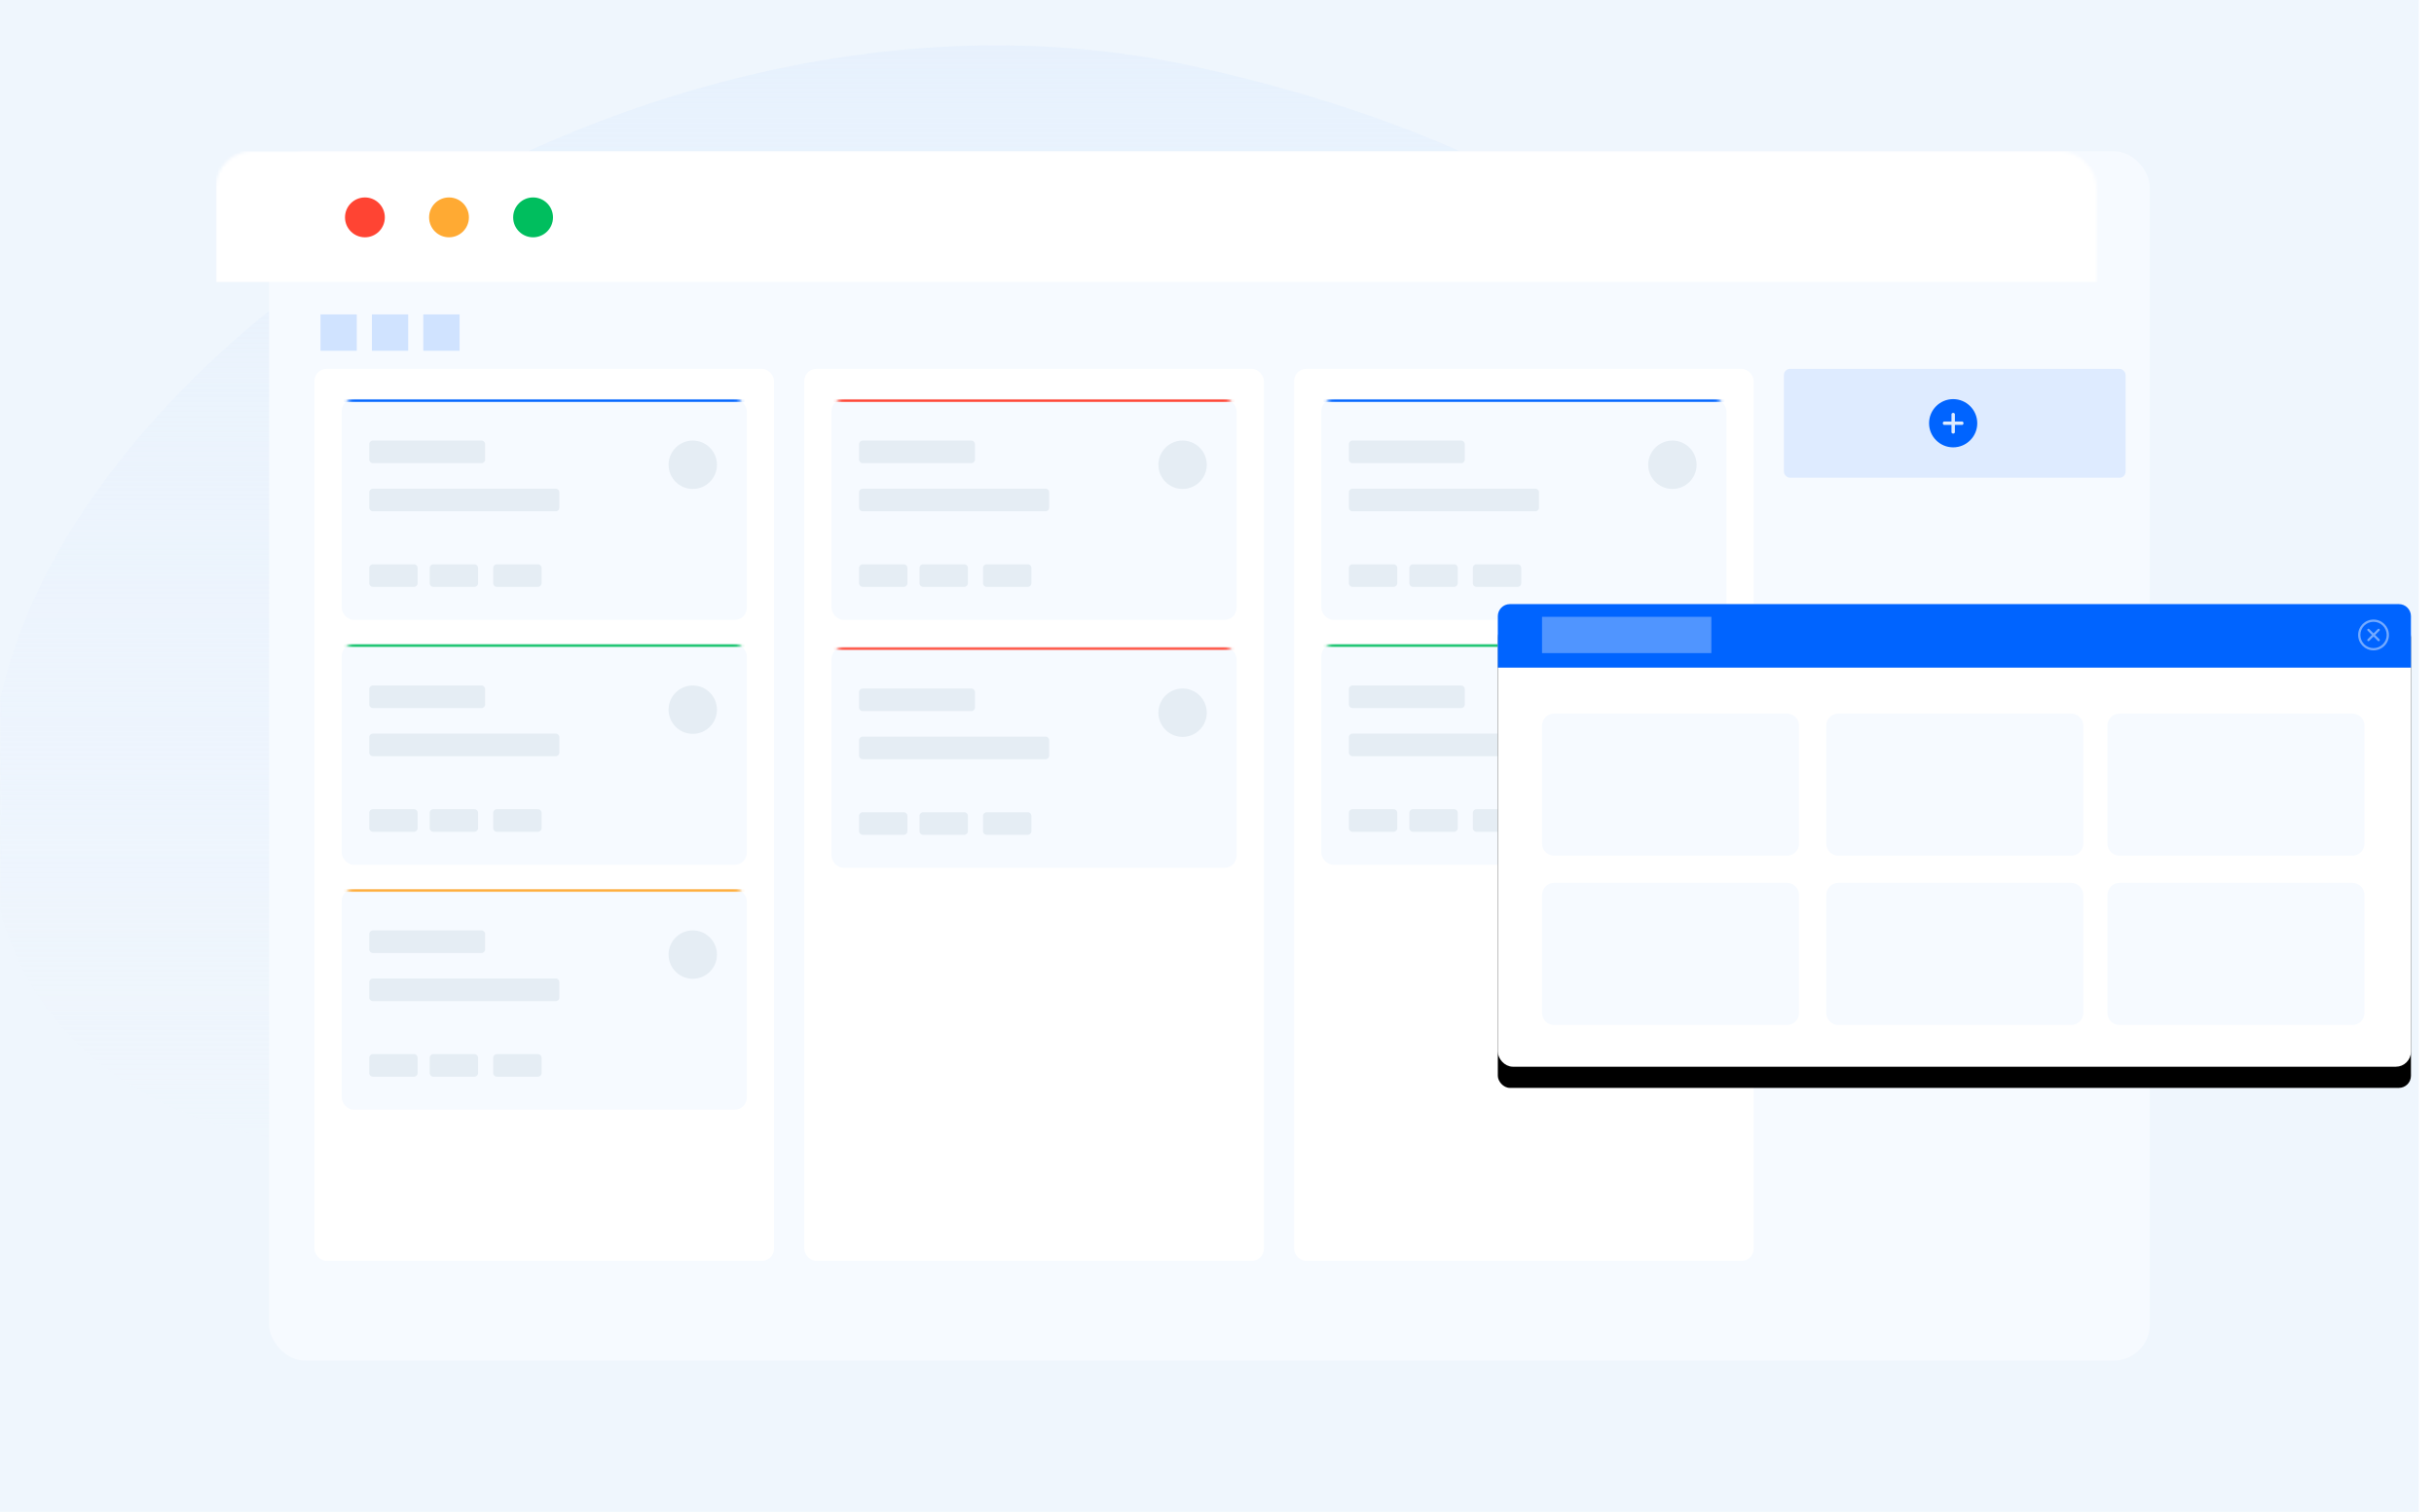 <?xml version="1.0" encoding="UTF-8"?>
<svg width="805px" height="500px" viewBox="0 0 805 500" version="1.1" xmlns="http://www.w3.org/2000/svg" xmlns:xlink="http://www.w3.org/1999/xlink">
    <title>线索管理</title>
    <defs>
        <rect id="path-1" x="0" y="0" width="800" height="500"></rect>
        <linearGradient x1="50%" y1="0%" x2="50%" y2="100%" id="linearGradient-3">
            <stop stop-color="#E6F1FD" offset="0%"></stop>
            <stop stop-color="#EDF3FD" stop-opacity="0" offset="100%"></stop>
        </linearGradient>
        <rect id="path-4" x="0" y="0" width="622" height="400" rx="11.923"></rect>
        <rect id="path-6" x="0" y="0" width="134" height="73" rx="4"></rect>
        <rect id="path-8" x="0" y="0" width="134" height="73" rx="4"></rect>
        <rect id="path-10" x="0" y="0" width="134" height="73" rx="4"></rect>
        <rect id="path-12" x="0" y="0" width="134" height="73" rx="4"></rect>
        <rect id="path-14" x="0" y="0" width="302" height="153" rx="4"></rect>
        <filter x="-4.6%" y="-4.6%" width="109.3%" height="118.3%" filterUnits="objectBoundingBox" id="filter-15">
            <feOffset dx="0" dy="7" in="SourceAlpha" result="shadowOffsetOuter1"></feOffset>
            <feGaussianBlur stdDeviation="3.5" in="shadowOffsetOuter1" result="shadowBlurOuter1"></feGaussianBlur>
            <feComposite in="shadowBlurOuter1" in2="SourceAlpha" operator="out" result="shadowBlurOuter1"></feComposite>
            <feColorMatrix values="0 0 0 0 0.922   0 0 0 0 0.933   0 0 0 0 0.961  0 0 0 1 0" type="matrix" in="shadowBlurOuter1"></feColorMatrix>
        </filter>
        <rect id="path-16" x="0" y="0" width="134" height="73" rx="4"></rect>
        <rect id="path-18" x="0" y="0" width="134" height="73" rx="4"></rect>
        <rect id="path-20" x="0" y="0" width="134" height="73" rx="4"></rect>
    </defs>
    <g id="suwork官网备份-2" stroke="none" stroke-width="1" fill="none" fill-rule="evenodd">
        <g id="产品介绍-项目任务" transform="translate(-860, -60)">
            <g id="线索管理" transform="translate(860, 60)">
                <g id="Background">
                    <mask id="mask-2" fill="white">
                        <use xlink:href="#path-1"></use>
                    </mask>
                    <use id="蒙版" fill="#EFF6FD" xlink:href="#path-1"></use>
                    <path d="M-0.51,234.272 C-24.437,357.878 79.333,393.155 167.978,375.139 C256.624,357.124 283.569,360.456 404.956,379.827 C526.342,399.197 598.276,349.984 619.904,256.208 C641.532,162.432 568.738,59.917 394.525,21.869 C220.311,-16.18 23.418,110.666 -0.51,234.272 Z" fill="url(#linearGradient-3)" mask="url(#mask-2)"></path>
                </g>
                <g id="Board" transform="translate(89, 50)">
                    <mask id="mask-5" fill="white">
                        <use xlink:href="#path-4"></use>
                    </mask>
                    <use id="Mask" fill="#F6FAFF" xlink:href="#path-4"></use>
                    <rect id="Rectangle" fill="#FFFFFF" mask="url(#mask-5)" x="-17.562" y="0" width="660.052" height="43.243"></rect>
                    <ellipse id="Oval" fill="#FF4433" mask="url(#mask-5)" cx="31.692" cy="21.892" rx="6.586" ry="6.593"></ellipse>
                    <ellipse id="Oval-Copy-5" fill="#FFAA33" mask="url(#mask-5)" cx="59.499" cy="21.892" rx="6.586" ry="6.593"></ellipse>
                    <ellipse id="Oval-Copy-6" fill="#00BE5E" mask="url(#mask-5)" cx="87.306" cy="21.892" rx="6.586" ry="6.593"></ellipse>
                </g>
                <g id="编组-10备份" transform="translate(266, 122)">
                    <g id="Like-Copy备份" fill="#FFFFFF">
                        <rect id="Rectangle" x="0" y="0" width="152" height="295" rx="4"></rect>
                    </g>
                    <g id="编组-3" transform="translate(9, 10)">
                        <g id="Rectangle备份">
                            <mask id="mask-7" fill="white">
                                <use xlink:href="#path-6"></use>
                            </mask>
                            <use id="蒙版" fill="#F6FAFF" xlink:href="#path-6"></use>
                            <rect fill="#FF4433" mask="url(#mask-7)" x="0" y="0" width="134" height="1"></rect>
                        </g>
                        <g id="编组-5" transform="translate(9.119, 13.714)" fill="#E5EDF4">
                            <path d="M1.2,0 L37.128,0 C37.79,-1.21743675e-16 38.328,0.537 38.328,1.2 L38.328,6.276 C38.328,6.939 37.79,7.476 37.128,7.476 L1.2,7.476 C0.537,7.476 5.97523493e-16,6.939 0,6.276 L0,1.2 C-8.11624501e-17,0.537 0.537,1.21743675e-16 1.2,0 Z M1.2,15.911 L61.681,15.911 C62.344,15.911 62.881,16.448 62.881,17.111 L62.881,22.187 C62.881,22.849 62.344,23.387 61.681,23.387 L1.2,23.387 C0.537,23.387 3.03207055e-16,22.849 0,22.187 L0,17.111 C-8.11624501e-17,16.448 0.537,15.911 1.2,15.911 Z M1.2,40.911 L14.8,40.911 C15.463,40.911 16,41.448 16,42.111 L16,47.187 C16,47.849 15.463,48.387 14.8,48.387 L1.2,48.387 C0.537,48.387 3.03207055e-16,47.849 0,47.187 L0,42.111 C-8.11624501e-17,41.448 0.537,40.911 1.2,40.911 Z M21.2,40.911 L34.8,40.911 C35.463,40.911 36,41.448 36,42.111 L36,47.187 C36,47.849 35.463,48.387 34.8,48.387 L21.2,48.387 C20.537,48.387 20,47.849 20,47.187 L20,42.111 C20,41.448 20.537,40.911 21.2,40.911 Z M42.2,40.911 L55.8,40.911 C56.463,40.911 57,41.448 57,42.111 L57,47.187 C57,47.849 56.463,48.387 55.8,48.387 L42.2,48.387 C41.537,48.387 41,47.849 41,47.187 L41,42.111 C41,41.448 41.537,40.911 42.2,40.911 Z" id="形状结合"></path>
                            <circle id="椭圆形" cx="107" cy="8" r="8"></circle>
                        </g>
                    </g>
                    <g id="编组-3备份-3" transform="translate(9, 92)">
                        <g id="Rectangle备份">
                            <mask id="mask-9" fill="white">
                                <use xlink:href="#path-8"></use>
                            </mask>
                            <use id="蒙版" fill="#F6FAFF" xlink:href="#path-8"></use>
                            <rect fill="#FF4433" mask="url(#mask-9)" x="0" y="0" width="134" height="1"></rect>
                        </g>
                        <g id="编组-5" transform="translate(9.119, 13.714)" fill="#E5EDF4">
                            <path d="M1.2,0 L37.128,0 C37.79,-1.21743675e-16 38.328,0.537 38.328,1.2 L38.328,6.276 C38.328,6.939 37.79,7.476 37.128,7.476 L1.2,7.476 C0.537,7.476 5.97523493e-16,6.939 0,6.276 L0,1.2 C-8.11624501e-17,0.537 0.537,1.21743675e-16 1.2,0 Z M1.2,15.911 L61.681,15.911 C62.344,15.911 62.881,16.448 62.881,17.111 L62.881,22.187 C62.881,22.849 62.344,23.387 61.681,23.387 L1.2,23.387 C0.537,23.387 3.03207055e-16,22.849 0,22.187 L0,17.111 C-8.11624501e-17,16.448 0.537,15.911 1.2,15.911 Z M1.2,40.911 L14.8,40.911 C15.463,40.911 16,41.448 16,42.111 L16,47.187 C16,47.849 15.463,48.387 14.8,48.387 L1.2,48.387 C0.537,48.387 3.03207055e-16,47.849 0,47.187 L0,42.111 C-8.11624501e-17,41.448 0.537,40.911 1.2,40.911 Z M21.2,40.911 L34.8,40.911 C35.463,40.911 36,41.448 36,42.111 L36,47.187 C36,47.849 35.463,48.387 34.8,48.387 L21.2,48.387 C20.537,48.387 20,47.849 20,47.187 L20,42.111 C20,41.448 20.537,40.911 21.2,40.911 Z M42.2,40.911 L55.8,40.911 C56.463,40.911 57,41.448 57,42.111 L57,47.187 C57,47.849 56.463,48.387 55.8,48.387 L42.2,48.387 C41.537,48.387 41,47.849 41,47.187 L41,42.111 C41,41.448 41.537,40.911 42.2,40.911 Z" id="形状结合"></path>
                            <circle id="椭圆形" cx="107" cy="8" r="8"></circle>
                        </g>
                    </g>
                </g>
                <g id="编组-10备份-2" transform="translate(428, 122)">
                    <g id="Like-Copy备份" fill="#FFFFFF">
                        <rect id="Rectangle" x="0" y="0" width="152" height="295" rx="4"></rect>
                    </g>
                    <g id="编组-3" transform="translate(9, 10)">
                        <g id="Rectangle备份">
                            <mask id="mask-11" fill="white">
                                <use xlink:href="#path-10"></use>
                            </mask>
                            <use id="蒙版" fill="#F6FAFF" xlink:href="#path-10"></use>
                            <rect fill="#0064FF" mask="url(#mask-11)" x="0" y="0" width="134" height="1"></rect>
                        </g>
                        <g id="编组-5" transform="translate(9.119, 13.714)" fill="#E5EDF4">
                            <path d="M1.2,0 L37.128,0 C37.79,-1.21743675e-16 38.328,0.537 38.328,1.2 L38.328,6.276 C38.328,6.939 37.79,7.476 37.128,7.476 L1.2,7.476 C0.537,7.476 5.97523493e-16,6.939 0,6.276 L0,1.2 C-8.11624501e-17,0.537 0.537,1.21743675e-16 1.2,0 Z M1.2,15.911 L61.681,15.911 C62.344,15.911 62.881,16.448 62.881,17.111 L62.881,22.187 C62.881,22.849 62.344,23.387 61.681,23.387 L1.2,23.387 C0.537,23.387 3.03207055e-16,22.849 0,22.187 L0,17.111 C-8.11624501e-17,16.448 0.537,15.911 1.2,15.911 Z M1.2,40.911 L14.8,40.911 C15.463,40.911 16,41.448 16,42.111 L16,47.187 C16,47.849 15.463,48.387 14.8,48.387 L1.2,48.387 C0.537,48.387 3.03207055e-16,47.849 0,47.187 L0,42.111 C-8.11624501e-17,41.448 0.537,40.911 1.2,40.911 Z M21.2,40.911 L34.8,40.911 C35.463,40.911 36,41.448 36,42.111 L36,47.187 C36,47.849 35.463,48.387 34.8,48.387 L21.2,48.387 C20.537,48.387 20,47.849 20,47.187 L20,42.111 C20,41.448 20.537,40.911 21.2,40.911 Z M42.2,40.911 L55.8,40.911 C56.463,40.911 57,41.448 57,42.111 L57,47.187 C57,47.849 56.463,48.387 55.8,48.387 L42.2,48.387 C41.537,48.387 41,47.849 41,47.187 L41,42.111 C41,41.448 41.537,40.911 42.2,40.911 Z" id="形状结合"></path>
                            <circle id="椭圆形" cx="107" cy="8" r="8"></circle>
                        </g>
                    </g>
                    <g id="编组-3备份" transform="translate(9, 91)">
                        <g id="Rectangle备份">
                            <mask id="mask-13" fill="white">
                                <use xlink:href="#path-12"></use>
                            </mask>
                            <use id="蒙版" fill="#F6FAFF" xlink:href="#path-12"></use>
                            <rect fill="#00BE5E" mask="url(#mask-13)" x="0" y="0" width="134" height="1"></rect>
                        </g>
                        <g id="编组-5" transform="translate(9.119, 13.714)" fill="#E5EDF4">
                            <path d="M1.2,0 L37.128,0 C37.79,-1.21743675e-16 38.328,0.537 38.328,1.2 L38.328,6.276 C38.328,6.939 37.79,7.476 37.128,7.476 L1.2,7.476 C0.537,7.476 5.97523493e-16,6.939 0,6.276 L0,1.2 C-8.11624501e-17,0.537 0.537,1.21743675e-16 1.2,0 Z M1.2,15.911 L61.681,15.911 C62.344,15.911 62.881,16.448 62.881,17.111 L62.881,22.187 C62.881,22.849 62.344,23.387 61.681,23.387 L1.2,23.387 C0.537,23.387 3.03207055e-16,22.849 0,22.187 L0,17.111 C-8.11624501e-17,16.448 0.537,15.911 1.2,15.911 Z M1.2,40.911 L14.8,40.911 C15.463,40.911 16,41.448 16,42.111 L16,47.187 C16,47.849 15.463,48.387 14.8,48.387 L1.2,48.387 C0.537,48.387 3.03207055e-16,47.849 0,47.187 L0,42.111 C-8.11624501e-17,41.448 0.537,40.911 1.2,40.911 Z M21.2,40.911 L34.8,40.911 C35.463,40.911 36,41.448 36,42.111 L36,47.187 C36,47.849 35.463,48.387 34.8,48.387 L21.2,48.387 C20.537,48.387 20,47.849 20,47.187 L20,42.111 C20,41.448 20.537,40.911 21.2,40.911 Z M42.2,40.911 L55.8,40.911 C56.463,40.911 57,41.448 57,42.111 L57,47.187 C57,47.849 56.463,48.387 55.8,48.387 L42.2,48.387 C41.537,48.387 41,47.849 41,47.187 L41,42.111 C41,41.448 41.537,40.911 42.2,40.911 Z" id="形状结合"></path>
                            <circle id="椭圆形" cx="107" cy="8" r="8"></circle>
                        </g>
                    </g>
                </g>
                <g id="编组-5" transform="translate(590, 122)">
                    <rect id="矩形" fill-opacity="0.1" fill="#0064FF" x="0" y="0" width="113" height="36" rx="2"></rect>
                    <g id="1加号" transform="translate(48, 10)" fill-rule="nonzero">
                        <rect id="矩形" fill="#000000" opacity="0" x="0" y="0" width="16" height="16"></rect>
                        <path d="M7.972,0 C3.577,0 0,3.58 0,7.978 C0,12.376 3.577,15.954 7.972,15.954 C12.368,15.954 15.943,12.376 15.943,7.978 C15.943,3.58 12.368,0 7.972,0 Z M10.978,8.525 L8.539,8.525 L8.539,10.988 C8.539,11.218 8.211,11.408 7.979,11.408 C7.747,11.408 7.419,11.218 7.419,10.988 L7.419,8.525 L4.964,8.525 C4.733,8.525 4.544,8.197 4.544,7.965 C4.544,7.733 4.733,7.404 4.964,7.404 L7.419,7.404 L7.419,4.969 C7.419,4.736 7.747,4.548 7.979,4.548 C8.211,4.548 8.539,4.736 8.539,4.969 L8.539,7.404 L10.978,7.404 C11.212,7.404 11.399,7.733 11.399,7.965 C11.399,8.197 11.211,8.525 10.978,8.525 L10.978,8.525 Z" id="形状" fill="#0064FF"></path>
                    </g>
                </g>
                <g id="编组-10" transform="translate(495.377, 199.798)">
                    <g id="Rectangle">
                        <use fill="black" fill-opacity="1" filter="url(#filter-15)" xlink:href="#path-14"></use>
                        <rect stroke="#FFFFFF" stroke-width="2" stroke-linejoin="square" fill="#FFFFFF" fill-rule="evenodd" x="1" y="1" width="300" height="151" rx="4"></rect>
                    </g>
                    <path d="M4,0 L298,0 C300.209,-4.05812251e-16 302,1.791 302,4 L302,21 L302,21 L0,21 L0,4 C-2.705415e-16,1.791 1.791,4.05812251e-16 4,0 Z" id="Rectangle备份-2" fill="#0064FF"></path>
                    <g id="删除" transform="translate(283.623, 4.202)" fill="#FFFFFF" fill-opacity="0.45" fill-rule="nonzero">
                        <rect id="矩形" opacity="0" x="0" y="0" width="12" height="12"></rect>
                        <path d="M6,10.35 C8.402,10.35 10.35,8.402 10.35,6 C10.35,3.598 8.402,1.65 6,1.65 C3.598,1.65 1.65,3.598 1.65,6 C1.65,8.402 3.598,10.35 6,10.35 Z M6,11.1 C3.183,11.1 0.9,8.817 0.9,6 C0.9,3.183 3.183,0.9 6,0.9 C8.817,0.9 11.1,3.183 11.1,6 C11.1,7.353 10.563,8.65 9.606,9.606 C8.65,10.563 7.353,11.1 6,11.1 Z" id="形状"></path>
                        <path d="M6.528,6 L7.962,7.434 C8.108,7.58 8.108,7.816 7.962,7.962 C7.816,8.108 7.58,8.108 7.434,7.962 L6,6.528 L4.566,7.962 C4.472,8.056 4.334,8.093 4.205,8.059 C4.077,8.024 3.976,7.923 3.941,7.795 C3.907,7.666 3.944,7.528 4.038,7.434 L5.472,6 L4.038,4.566 C3.944,4.472 3.907,4.334 3.941,4.205 C3.976,4.077 4.077,3.976 4.205,3.941 C4.334,3.907 4.472,3.944 4.566,4.038 L6,5.472 L7.434,4.038 C7.528,3.944 7.666,3.907 7.795,3.941 C7.923,3.976 8.024,4.077 8.059,4.205 C8.093,4.334 8.056,4.472 7.962,4.566 L6.528,6 Z" id="路径"></path>
                    </g>
                </g>
                <path d="M514,236 L591,236 C593.209,236 595,237.791 595,240 L595,279 C595,281.209 593.209,283 591,283 L514,283 C511.791,283 510,281.209 510,279 L510,240 C510,237.791 511.791,236 514,236 Z M608,236 L685,236 C687.209,236 689,237.791 689,240 L689,279 C689,281.209 687.209,283 685,283 L608,283 C605.791,283 604,281.209 604,279 L604,240 C604,237.791 605.791,236 608,236 Z M701,236 L778,236 C780.209,236 782,237.791 782,240 L782,279 C782,281.209 780.209,283 778,283 L701,283 C698.791,283 697,281.209 697,279 L697,240 C697,237.791 698.791,236 701,236 Z M514,292 L591,292 C593.209,292 595,293.791 595,296 L595,335 C595,337.209 593.209,339 591,339 L514,339 C511.791,339 510,337.209 510,335 L510,296 C510,293.791 511.791,292 514,292 Z M608,292 L685,292 C687.209,292 689,293.791 689,296 L689,335 C689,337.209 687.209,339 685,339 L608,339 C605.791,339 604,337.209 604,335 L604,296 C604,293.791 605.791,292 608,292 Z M701,292 L778,292 C780.209,292 782,293.791 782,296 L782,335 C782,337.209 780.209,339 778,339 L701,339 C698.791,339 697,337.209 697,335 L697,296 C697,293.791 698.791,292 701,292 Z" id="形状结合" fill="#F6FAFF"></path>
                <g id="Like-Copy备份-5" transform="translate(510, 204)" fill="#FFFFFF" fill-opacity="0.313">
                    <rect id="Rectangle" x="0" y="0" width="56" height="12"></rect>
                </g>
                <g id="编组-10备份-3" transform="translate(104, 122)">
                    <g id="Like-Copy备份" fill="#FFFFFF">
                        <rect id="Rectangle" x="0" y="0" width="152" height="295" rx="4"></rect>
                    </g>
                    <g id="编组-3" transform="translate(9, 10)">
                        <g id="Rectangle备份">
                            <mask id="mask-17" fill="white">
                                <use xlink:href="#path-16"></use>
                            </mask>
                            <use id="蒙版" fill="#F6FAFF" xlink:href="#path-16"></use>
                            <rect fill="#0064FF" mask="url(#mask-17)" x="0" y="0" width="134" height="1"></rect>
                        </g>
                        <g id="编组-5" transform="translate(9.119, 13.714)" fill="#E5EDF4">
                            <path d="M1.2,0 L37.128,0 C37.79,-1.21743675e-16 38.328,0.537 38.328,1.2 L38.328,6.276 C38.328,6.939 37.79,7.476 37.128,7.476 L1.2,7.476 C0.537,7.476 5.97523493e-16,6.939 0,6.276 L0,1.2 C-8.11624501e-17,0.537 0.537,1.21743675e-16 1.2,0 Z M1.2,15.911 L61.681,15.911 C62.344,15.911 62.881,16.448 62.881,17.111 L62.881,22.187 C62.881,22.849 62.344,23.387 61.681,23.387 L1.2,23.387 C0.537,23.387 3.03207055e-16,22.849 0,22.187 L0,17.111 C-8.11624501e-17,16.448 0.537,15.911 1.2,15.911 Z M1.2,40.911 L14.8,40.911 C15.463,40.911 16,41.448 16,42.111 L16,47.187 C16,47.849 15.463,48.387 14.8,48.387 L1.2,48.387 C0.537,48.387 3.03207055e-16,47.849 0,47.187 L0,42.111 C-8.11624501e-17,41.448 0.537,40.911 1.2,40.911 Z M21.2,40.911 L34.8,40.911 C35.463,40.911 36,41.448 36,42.111 L36,47.187 C36,47.849 35.463,48.387 34.8,48.387 L21.2,48.387 C20.537,48.387 20,47.849 20,47.187 L20,42.111 C20,41.448 20.537,40.911 21.2,40.911 Z M42.2,40.911 L55.8,40.911 C56.463,40.911 57,41.448 57,42.111 L57,47.187 C57,47.849 56.463,48.387 55.8,48.387 L42.2,48.387 C41.537,48.387 41,47.849 41,47.187 L41,42.111 C41,41.448 41.537,40.911 42.2,40.911 Z" id="形状结合"></path>
                            <circle id="椭圆形" cx="107" cy="8" r="8"></circle>
                        </g>
                    </g>
                    <g id="编组-3备份" transform="translate(9, 91)">
                        <g id="Rectangle备份">
                            <mask id="mask-19" fill="white">
                                <use xlink:href="#path-18"></use>
                            </mask>
                            <use id="蒙版" fill="#F6FAFF" xlink:href="#path-18"></use>
                            <rect fill="#00BE5E" mask="url(#mask-19)" x="0" y="0" width="134" height="1"></rect>
                        </g>
                        <g id="编组-5" transform="translate(9.119, 13.714)" fill="#E5EDF4">
                            <path d="M1.2,0 L37.128,0 C37.79,-1.21743675e-16 38.328,0.537 38.328,1.2 L38.328,6.276 C38.328,6.939 37.79,7.476 37.128,7.476 L1.2,7.476 C0.537,7.476 5.97523493e-16,6.939 0,6.276 L0,1.2 C-8.11624501e-17,0.537 0.537,1.21743675e-16 1.2,0 Z M1.2,15.911 L61.681,15.911 C62.344,15.911 62.881,16.448 62.881,17.111 L62.881,22.187 C62.881,22.849 62.344,23.387 61.681,23.387 L1.2,23.387 C0.537,23.387 3.03207055e-16,22.849 0,22.187 L0,17.111 C-8.11624501e-17,16.448 0.537,15.911 1.2,15.911 Z M1.2,40.911 L14.8,40.911 C15.463,40.911 16,41.448 16,42.111 L16,47.187 C16,47.849 15.463,48.387 14.8,48.387 L1.2,48.387 C0.537,48.387 3.03207055e-16,47.849 0,47.187 L0,42.111 C-8.11624501e-17,41.448 0.537,40.911 1.2,40.911 Z M21.2,40.911 L34.8,40.911 C35.463,40.911 36,41.448 36,42.111 L36,47.187 C36,47.849 35.463,48.387 34.8,48.387 L21.2,48.387 C20.537,48.387 20,47.849 20,47.187 L20,42.111 C20,41.448 20.537,40.911 21.2,40.911 Z M42.2,40.911 L55.8,40.911 C56.463,40.911 57,41.448 57,42.111 L57,47.187 C57,47.849 56.463,48.387 55.8,48.387 L42.2,48.387 C41.537,48.387 41,47.849 41,47.187 L41,42.111 C41,41.448 41.537,40.911 42.2,40.911 Z" id="形状结合"></path>
                            <circle id="椭圆形" cx="107" cy="8" r="8"></circle>
                        </g>
                    </g>
                    <g id="编组-3备份-2" transform="translate(9, 172)">
                        <g id="Rectangle备份">
                            <mask id="mask-21" fill="white">
                                <use xlink:href="#path-20"></use>
                            </mask>
                            <use id="蒙版" fill="#F6FAFF" xlink:href="#path-20"></use>
                            <rect fill="#FFAA33" mask="url(#mask-21)" x="0" y="0" width="134" height="1"></rect>
                        </g>
                        <g id="编组-5" transform="translate(9.119, 13.714)" fill="#E5EDF4">
                            <path d="M1.2,0 L37.128,0 C37.79,-1.21743675e-16 38.328,0.537 38.328,1.2 L38.328,6.276 C38.328,6.939 37.79,7.476 37.128,7.476 L1.2,7.476 C0.537,7.476 5.97523493e-16,6.939 0,6.276 L0,1.2 C-8.11624501e-17,0.537 0.537,1.21743675e-16 1.2,0 Z M1.2,15.911 L61.681,15.911 C62.344,15.911 62.881,16.448 62.881,17.111 L62.881,22.187 C62.881,22.849 62.344,23.387 61.681,23.387 L1.2,23.387 C0.537,23.387 3.03207055e-16,22.849 0,22.187 L0,17.111 C-8.11624501e-17,16.448 0.537,15.911 1.2,15.911 Z M1.2,40.911 L14.8,40.911 C15.463,40.911 16,41.448 16,42.111 L16,47.187 C16,47.849 15.463,48.387 14.8,48.387 L1.2,48.387 C0.537,48.387 3.03207055e-16,47.849 0,47.187 L0,42.111 C-8.11624501e-17,41.448 0.537,40.911 1.2,40.911 Z M21.2,40.911 L34.8,40.911 C35.463,40.911 36,41.448 36,42.111 L36,47.187 C36,47.849 35.463,48.387 34.8,48.387 L21.2,48.387 C20.537,48.387 20,47.849 20,47.187 L20,42.111 C20,41.448 20.537,40.911 21.2,40.911 Z M42.2,40.911 L55.8,40.911 C56.463,40.911 57,41.448 57,42.111 L57,47.187 C57,47.849 56.463,48.387 55.8,48.387 L42.2,48.387 C41.537,48.387 41,47.849 41,47.187 L41,42.111 C41,41.448 41.537,40.911 42.2,40.911 Z" id="形状结合"></path>
                            <circle id="椭圆形" cx="107" cy="8" r="8"></circle>
                        </g>
                    </g>
                </g>
                <rect id="矩形" fill-opacity="0.153" fill="#0064FF" x="106" y="104" width="12" height="12"></rect>
                <rect id="矩形备份-2" fill-opacity="0.153" fill="#0064FF" x="123" y="104" width="12" height="12"></rect>
                <rect id="矩形备份-3" fill-opacity="0.153" fill="#0064FF" x="140" y="104" width="12" height="12"></rect>
            </g>
        </g>
    </g>
</svg>